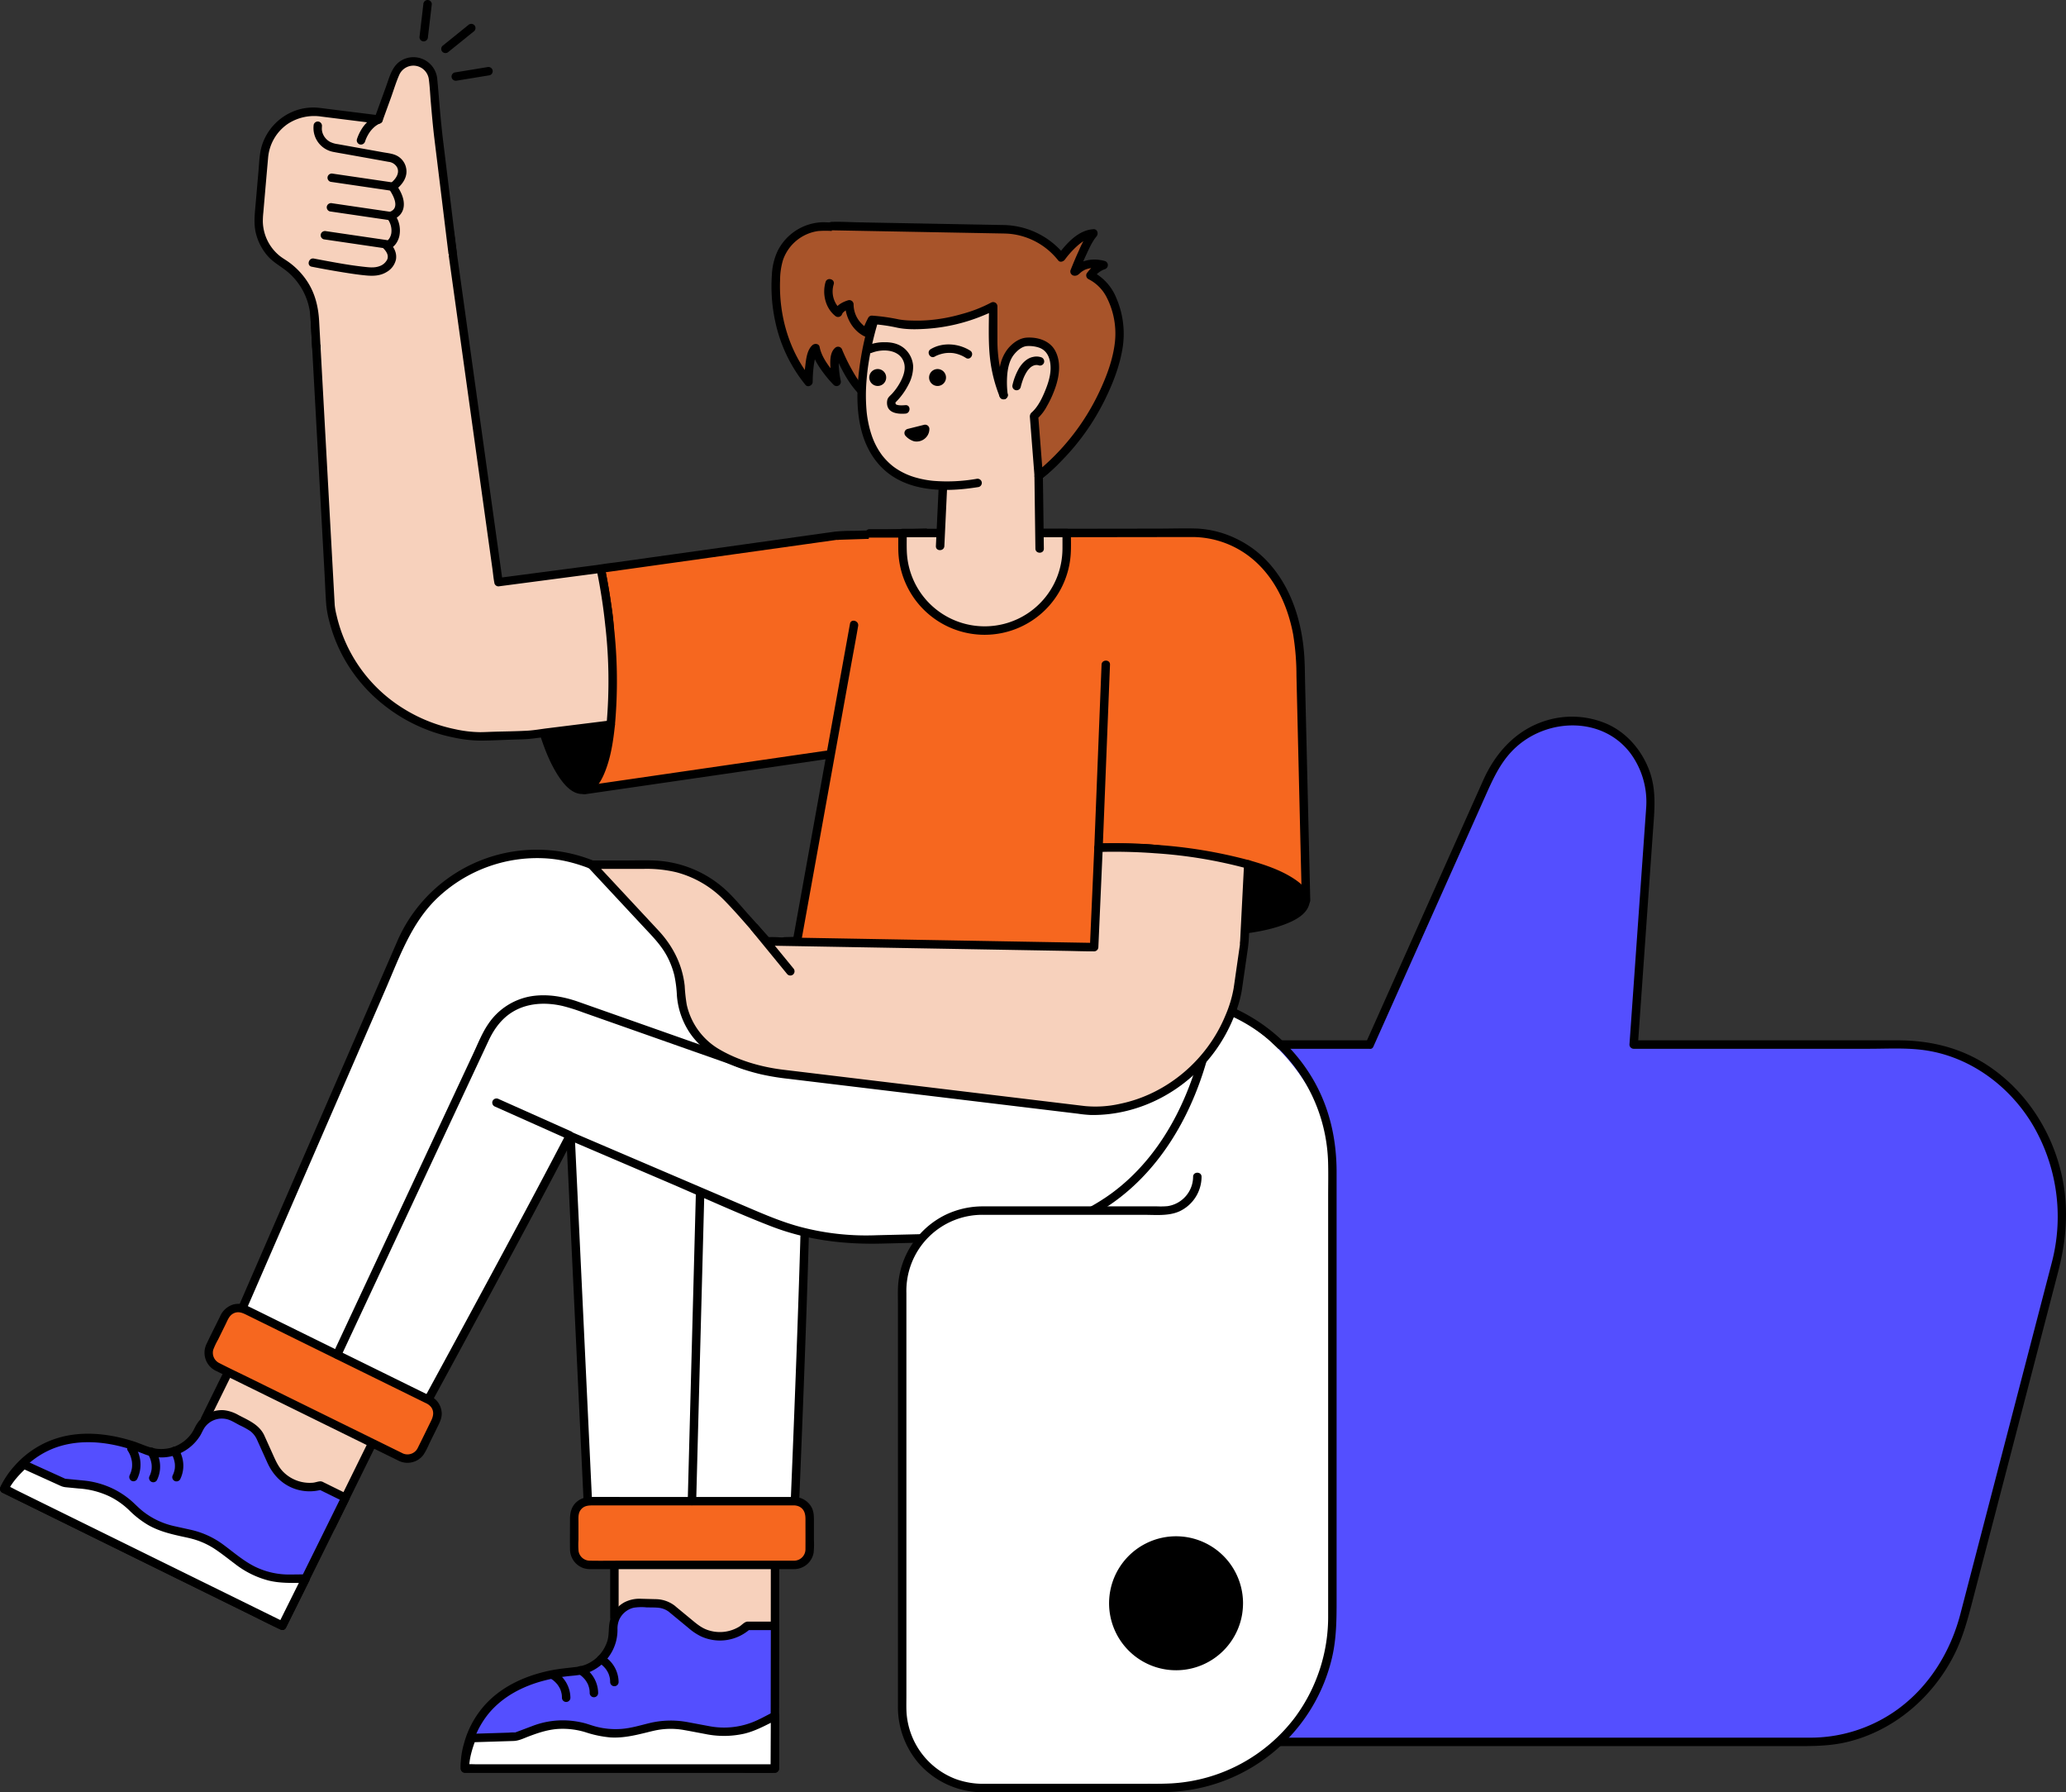 <svg xmlns="http://www.w3.org/2000/svg" viewBox="0 0 953.793 827.256">
  <rect x="0" y="0" width="953.793" height="827.256" fill="#333333" stroke="none"/>
  <g id="social_media___social_network_like_thumbs_up_approve_man_people_complete" data-name="social media _ social network, like, thumbs up, approve, man, people, complete" transform="translate(-23.045 -86.373)">
    <path id="Path_7494" data-name="Path 7494" d="M421.016,191.039H406.694l-1.832-.111a22.051,22.051,0,0,0-23.229,19.355c-1.445,11.933-.327,34.136,14.646,52.364,0,0,0-13.02,3.255-15.624,1.3,7.161,9.765,15.624,9.765,15.624s-2.6-11.718.651-14.322c1.3,3.255,7.812,18.227,14.973,21.482s18.879-46.22,18.879-46.22" fill="#a8542a"/>
    <path id="Path_7495" data-name="Path 7495" d="M421.016,189.086H407.709c-2.056,0-4.094-.248-6.152-.065A24.014,24.014,0,0,0,382.1,202.1a28.921,28.921,0,0,0-2.7,11.014,76.656,76.656,0,0,0,1.663,22.2A68.933,68.933,0,0,0,394.9,264.028c1.109,1.36,3.332.2,3.334-1.381a61.645,61.645,0,0,1,.363-6.439,31.188,31.188,0,0,1,.825-4.708,13.382,13.382,0,0,1,.646-1.912,2.413,2.413,0,0,1,.849-1.183l-3.264-.862c.788,4.037,3.12,7.728,5.568,10.964a53.464,53.464,0,0,0,4.7,5.522,1.969,1.969,0,0,0,3.264-1.9,39.451,39.451,0,0,1-.8-5.4,22.786,22.786,0,0,1-.018-4.515,8.487,8.487,0,0,1,.372-1.643,1.331,1.331,0,0,1,.216-.445c.3-.506-.087.16.07-.12a1.454,1.454,0,0,1,.313-.3l-3.264-.862c2.692,6.7,6.118,13.651,11.092,18.96,1.733,1.85,4.605,4.726,7.441,3.979,1.8-.475,3.092-2.11,4.1-3.573,3.113-4.537,4.953-10.088,6.733-15.246,2.092-6.064,3.9-12.229,5.575-18.419.94-3.466,1.852-6.943,2.681-10.438.579-2.444-3.186-3.487-3.766-1.038-1.978,8.344-4.276,16.638-6.9,24.8a99.014,99.014,0,0,1-6.1,15.668,26.6,26.6,0,0,1-1.555,2.644c-.131.192-.266.381-.4.569-.162.221.232-.246-.135.162-.255.284-.526.547-.789.822-.346.363.11-.05-.031.035a3.515,3.515,0,0,0-.383.236c-.322.263.322-.1.089-.033-.522.146,0,.034,0,.034-.379-.011-.03-.024.156.05-.172-.068-.59-.224.04.065a10.253,10.253,0,0,1-1.938-1.163c-3.391-2.595-5.776-6.575-7.828-10.242-1.016-1.815-1.957-3.672-2.837-5.557q-.506-1.085-.984-2.183l-.143-.333c-.226-.523.143.347-.056-.131q-.147-.353-.29-.707a1.986,1.986,0,0,0-3.264-.862c-2.462,2.115-2.334,6.32-2.137,9.25a47.2,47.2,0,0,0,.984,6.972l3.264-1.9a47.118,47.118,0,0,1-4.089-4.731c-2.262-2.973-4.448-6.31-5.174-10.03-.3-1.559-2.24-1.732-3.264-.862-2.586,2.2-2.993,6.645-3.373,9.77a60.563,60.563,0,0,0-.454,7.234l3.334-1.381c-10.358-12.7-15.094-29.294-14.494-45.552a32.759,32.759,0,0,1,1.34-9.3,20.133,20.133,0,0,1,16.044-13.369,41.523,41.523,0,0,1,6.582-.054c4.628.022,9.256,0,13.884,0,2.513,0,2.517-3.906,0-3.906Z"/>
    <path id="Path_7496" data-name="Path 7496" d="M655.389,568.5l55.065-123.214c8.979-20.092,29.793-30.393,49.582-24.54h0c15.712,4.648,26.176,20.81,24.928,38.5L777.257,568.5H902.128c48.326,0,83.249,50.359,70.065,101.032L929.753,832.654c-8.886,34.151-37.5,57.721-70.065,57.721H607.3V568.5Z" fill="#544fff"/>
    <path id="Path_7497" data-name="Path 7497" d="M657.075,569.49l21.459-48.017,30.339-67.886c3.73-8.345,7.36-16.414,14.425-22.663,15-13.269,39.739-13.62,52.41,3.069a37.783,37.783,0,0,1,7.3,25.354c-.137,2.142-.3,4.282-.453,6.423l-2.381,33.745L775.4,567.151l-.1,1.353a1.973,1.973,0,0,0,1.953,1.953H885.77c8.031,0,16.323-.477,24.317.463,21.307,2.5,39.918,15.874,50.985,33.97a83.53,83.53,0,0,1,9.237,64.132c-1.372,5.342-2.778,10.675-4.166,16.013l-9.8,37.679-12,46.109-10.6,40.738-5.648,21.708c-4.57,17.533-14.41,33.58-29.24,44.266a68.782,68.782,0,0,1-40.71,12.887H607.3l1.953,1.953V573.385a34.313,34.313,0,0,0,0-4.341,4.248,4.248,0,0,1,0-.539l-1.953,1.953h48.091c2.513,0,2.517-3.906,0-3.906H607.3a1.981,1.981,0,0,0-1.953,1.953V877.279c0,4.179-.126,8.379,0,12.556.005.179,0,.36,0,.539a1.981,1.981,0,0,0,1.953,1.953H852.988c7.649,0,15.165-.095,22.692-1.877,21.672-5.129,39.77-20.72,49.645-40.478,4.161-8.325,6.4-17.135,8.72-26.059l8.84-33.975,11.918-45.8L966.14,700.56l7.1-27.282c3.607-13.863,4.844-27.882,2.13-42.057-4.026-21.024-16.107-40.509-33.916-52.566-12.674-8.581-27.119-12.1-42.268-12.1H777.257l1.953,1.953,4.283-60.7,2.666-37.781c.667-9.456,1.737-18.716-1.65-27.9-3.418-9.263-10.208-17.364-19.282-21.492a40.682,40.682,0,0,0-28.4-1.671c-13.735,4.2-23.3,14.715-29.023,27.512L680.28,508.051l-26.125,58.458-.452,1.01C652.686,569.795,656.051,571.784,657.075,569.49Z"/>
    <rect id="Rectangle_192" data-name="Rectangle 192" width="170.997" height="365.106" rx="78.494" transform="translate(467.155 546.486)" fill="#fff"/>
    <path id="Path_7498" data-name="Path 7498" d="M545.649,913.545c6.693,0,13.464.28,20.143-.236a80.407,80.407,0,0,0,72.226-61.935c2.04-8.821,2.087-17.633,2.087-26.591V627.448c0-15.016-3.177-29.558-10.741-42.654a81.022,81.022,0,0,0-52.639-38.443c-8.8-1.888-17.622-1.817-26.558-1.817-9.612,0-19.015.7-28.261,3.562a80.44,80.44,0,0,0-56.7,76.627c-.006,1.365,0,2.731,0,4.1V832.795a80.425,80.425,0,0,0,80.447,80.75c2.513.008,2.517-3.9,0-3.906A76.525,76.525,0,0,1,469.108,832.4q0-9.872,0-19.744V640.061c0-5.023-.014-10.046,0-15.069a77.166,77.166,0,0,1,26.081-57.57,76.272,76.272,0,0,1,28.695-15.844c8.993-2.655,18.032-3.139,27.331-3.139,8.827,0,17.505,0,26.164,2.061a76.534,76.534,0,0,1,58.788,72.167c.153,5.269.034,10.555.034,15.825V831.965a78.043,78.043,0,0,1-15.22,46.968,76.9,76.9,0,0,1-56.964,30.587c-6.1.334-12.257.119-18.366.119C543.136,909.639,543.132,913.545,545.649,913.545Z"/>
    <path id="Path_7499" data-name="Path 7499" d="M437.941,429.949,292.873,451.042c1.3-12.753,13.35-58.815,11.577-75.865a261.525,261.525,0,0,0-4.057-26.308L409.3,333.6l41.012-1.3" fill="#f6671f"/>
    <path id="Path_7500" data-name="Path 7500" d="M437.422,428.066l-14.46,2.1-34.713,5.047L346.4,441.3l-36.175,5.26-11.96,1.739c-1.868.272-3.827.4-5.669.824-.079.018-.163.024-.244.035l2.472,1.883c.04-.383.086-.765.134-1.147.046-.366,0-.015-.007.05q.022-.162.045-.324c.041-.283.082-.566.125-.849.167-1.095.354-2.186.548-3.276.468-2.621.982-5.233,1.505-7.844,1.327-6.623,2.716-13.234,4.022-19.862,1.393-7.072,2.719-14.161,3.764-21.294a116.954,116.954,0,0,0,1.616-17.879,103.441,103.441,0,0,0-1.351-13.12q-1.187-8.622-2.952-17.149l-1.364,2.4,19.3-2.7,41.086-5.759,37.668-5.28,9.646-1.352.943-.132c.559-.08-.124.089-.222.031.223.13.99-.031,1.236-.039l2.855-.091,35.971-1.142.918-.029c2.507-.08,2.518-3.986,0-3.906l-33.1,1.052a82.719,82.719,0,0,0-8.672.354q-3.711.514-7.42,1.04l-35.482,4.974-42.033,5.892-15.665,2.2c-2.56.359-5.171.6-7.712,1.081-.117.022-.237.033-.355.05a1.983,1.983,0,0,0-1.364,2.4q1.555,7.474,2.652,15.032a122.869,122.869,0,0,1,1.48,12.85,94.531,94.531,0,0,1-1.231,16.7c-1.932,13.789-4.921,27.408-7.678,41.048-1.072,5.3-2.252,10.64-2.813,16.028-.146,1.4,1.358,2.045,2.472,1.883l14.46-2.1,34.713-5.047,41.848-6.085,36.175-5.26,11.96-1.739c1.876-.273,3.813-.434,5.669-.824.08-.017.163-.024.244-.035a1.966,1.966,0,0,0,1.364-2.4,2,2,0,0,0-2.4-1.364Z"/>
    <path id="Path_7501" data-name="Path 7501" d="M292.426,450.875c6.314-.656,10.776-12.368,12.579-30.04l-32.021.123C278.525,439.686,285.735,451.571,292.426,450.875Z"/>
    <path id="Path_7502" data-name="Path 7502" d="M292.426,452.828c4.985-.6,7.8-5.183,9.595-9.428,3-7.1,4.147-14.945,4.937-22.565a1.97,1.97,0,0,0-1.953-1.953l-28.047.108-3.975.015a1.972,1.972,0,0,0-1.883,2.472c2.361,7.935,5.171,16.117,9.735,23.093,2.5,3.819,6.456,8.712,11.591,8.258,2.484-.22,2.507-4.128,0-3.906a5.4,5.4,0,0,1-4-1.41,21.978,21.978,0,0,1-4.718-5.691c-4.079-6.557-6.655-14.021-8.846-21.383l-1.883,2.472,28.047-.108,3.975-.015-1.953-1.953c-.71,6.853-1.79,13.867-4.3,20.319a20.366,20.366,0,0,1-3.081,5.575,7.751,7.751,0,0,1-1.658,1.53c-.176.112-.358.213-.542.312-.417.226.087,0-.247.117-.231.081-1.165.279-.794.234a2.014,2.014,0,0,0-1.953,1.953,1.965,1.965,0,0,0,1.953,1.954Z"/>
    <path id="Path_7503" data-name="Path 7503" d="M304.451,375.177a261.525,261.525,0,0,0-4.057-26.308L263.649,353.7l-10.455,1.374-22.6-162.046-63.9,9.932,8.95,162.949c4.884,33.926,34.721,59.076,68.973,60.371l22.216-.7L305,420.835C306.306,408.083,306.223,392.227,304.451,375.177Z" fill="#f7d1bc"/>
    <path id="Path_7504" data-name="Path 7504" d="M306.4,375.177a269.854,269.854,0,0,0-4.127-26.827,1.952,1.952,0,0,0-1.883-1.434l-18.5,2.431-18.256,2.4-10.447,1.373,1.883,1.434-2.254-16.162-5.411-38.8-6.507-46.655-5.653-40.532-1.861-13.34c-.29-2.082-.463-4.225-.877-6.288-.018-.09-.026-.183-.038-.274-.157-1.125-1.477-1.508-2.4-1.364l-21.646,3.364-34.353,5.339-7.9,1.229a1.951,1.951,0,0,0-1.434,1.883l.642,11.681,1.61,29.315,2.1,38.235,2.126,38.714,1.685,30.682c.259,4.709.4,9.44.777,14.142a46.719,46.719,0,0,0,1.44,7.59,70.26,70.26,0,0,0,4.817,13.221,72.076,72.076,0,0,0,16.16,21.712,76.558,76.558,0,0,0,23.3,14.641,73.966,73.966,0,0,0,13.208,3.925,61.925,61.925,0,0,0,12.14,1.412c5.189-.025,10.391-.327,15.577-.49,2.849-.09,5.677-.1,8.5-.453l33.284-4.136,2.9-.36a2.032,2.032,0,0,0,1.953-1.953,225.677,225.677,0,0,0-.554-45.658,2.009,2.009,0,0,0-1.953-1.953,1.966,1.966,0,0,0-1.953,1.953,225.667,225.667,0,0,1,.554,45.658L305,418.882l-29.362,3.649c-3,.372-6.028.927-9.043,1.1-5.223.3-10.477.329-15.706.494-2.033.064-4.072.175-6.106.192a56.253,56.253,0,0,1-11.488-1.34,72.685,72.685,0,0,1-24.8-10.058,68.705,68.705,0,0,1-30.1-42.684,31,31,0,0,1-.83-4.7c-.026-.606-.066-1.211-.1-1.816l-.417-7.592-1.524-27.753-2.058-37.47-2.133-38.836-1.749-31.85-.907-16.514-.041-.754-1.434,1.883,21.646-3.364,34.353-5.339,7.9-1.229-2.4-1.364,2.254,16.162,5.411,38.8,6.507,46.655,5.653,40.532,1.861,13.34c.29,2.082.461,4.227.877,6.288.018.09.026.183.038.274a1.94,1.94,0,0,0,1.883,1.434l14.829-1.949,25.229-3.316,7.141-.939-1.883-1.434a259.374,259.374,0,0,1,3.987,25.789,2.009,2.009,0,0,0,1.953,1.953,1.966,1.966,0,0,0,1.953-1.954Z"/>
    <path id="Path_7505" data-name="Path 7505" d="M231.99,203.04,224.88,145l-1.9-21.963a9.1,9.1,0,0,0-14.624-6.414h0a9.1,9.1,0,0,0-2.99,4.1l-7.554,20.8-27.19-3.393A22.929,22.929,0,0,0,144.9,158.888l-2.378,27.282A22.929,22.929,0,0,0,153.363,207.7h0A31.49,31.49,0,0,1,168.33,232.81l.764,13.9" fill="#f7d1bc"/>
    <path id="Path_7506" data-name="Path 7506" d="M233.943,203.04l-2.433-19.859-3.852-31.444c-.693-5.656-1.22-11.294-1.712-16.973-.339-3.907-.624-7.822-1.016-11.724a11.048,11.048,0,0,0-16.228-8.964c-4.579,2.433-5.755,7.592-7.386,12.084l-5.052,13.914-.339.933,1.883-1.434-24.518-3.06c-1.066-.133-2.131-.283-3.2-.393a24.254,24.254,0,0,0-11.336,1.562,25.183,25.183,0,0,0-14.817,15.925c-1.144,3.734-1.217,7.831-1.555,11.7l-1.359,15.581c-.376,4.311-.884,8.5.076,12.8a25.028,25.028,0,0,0,5.532,10.847c2.71,3.131,6.343,4.866,9.429,7.524a29.84,29.84,0,0,1,10.315,20.753c.249,4.164.458,8.331.686,12.5l.077,1.4c.137,2.5,4.044,2.516,3.906,0l-.669-12.174c-.361-6.563-1.868-12.8-5.536-18.353a34.128,34.128,0,0,0-8.46-8.809c-1.535-1.115-3.207-2.013-4.648-3.258a21,21,0,0,1-7.341-15.326,38.086,38.086,0,0,1,.231-4.374c.736-8.439,1.453-16.88,2.207-25.317a21.1,21.1,0,0,1,9.076-15.545,22.174,22.174,0,0,1,15.612-3.356l25.572,3.191.717.09a1.973,1.973,0,0,0,1.883-1.434l3.82-10.52c1.268-3.492,2.339-7.15,3.841-10.552a7.141,7.141,0,0,1,7.939-4.165,7.235,7.235,0,0,1,5.726,6.109c.483,3.628.633,7.334.949,10.98.482,5.563.962,11.1,1.641,16.642l3.631,29.64c.918,7.5,1.821,14.993,2.755,22.487.016.124.03.249.046.373a2.015,2.015,0,0,0,1.953,1.953,1.965,1.965,0,0,0,1.953-1.953Z"/>
    <path id="Path_7507" data-name="Path 7507" d="M167.457,207.592s22.423,4.428,28.282,4.133,11.789-5.992,5.762-12.027c3.744-.814,6.383-7.755,1.881-13.632,5.027-1.583,5.689-6.624.945-13.428a11.1,11.1,0,0,0,4.168-5.42,6.309,6.309,0,0,0-5.077-7.946l-26.091-4.693a9.2,9.2,0,0,1-7.574-10.172h0" fill="#f7d1bc"/>
    <path id="Path_7508" data-name="Path 7508" d="M166.938,209.475q7.2,1.421,14.451,2.592c3.467.56,6.947,1.094,10.443,1.43,3.374.324,6.687.269,9.691-1.567a8.87,8.87,0,0,0,4.32-5.777c.522-3.032-.908-5.7-2.962-7.836l-.862,3.264c2.84-.714,4.709-3.4,5.361-6.129a12.617,12.617,0,0,0-2.312-10.372L203.9,187.95c2.934-.98,5.137-3.076,5.522-6.239.441-3.614-1.436-7.176-3.41-10.058l-.7,2.672c2.46-1.882,4.779-4.395,5.295-7.575a8.211,8.211,0,0,0-3.4-7.934c-2.1-1.522-4.867-1.713-7.35-2.16L178.968,152.9a11.064,11.064,0,0,1-3.618-1.075,7.461,7.461,0,0,1-3-3.137,6.994,6.994,0,0,1-.664-2.064,6.259,6.259,0,0,1-.063-.832c0-.131.079-1.32.014-.863a2.019,2.019,0,0,0-1.364-2.4,1.967,1.967,0,0,0-2.4,1.364,11.239,11.239,0,0,0,8.941,12.575c2.009.4,4.033.725,6.048,1.088,6.517,1.172,13.038,2.325,19.551,3.516a5.107,5.107,0,0,1,3.864,2.384c1.58,2.824-.73,5.814-2.934,7.5a1.989,1.989,0,0,0-.7,2.672c2.01,2.933,5.289,8.867.222,10.559-1.077.36-1.963,1.793-1.167,2.869a9.082,9.082,0,0,1,1.986,7.054c-.3,1.57-1.169,3.324-2.7,3.709a1.972,1.972,0,0,0-.862,3.264c1.273,1.323,2.467,3.112,1.715,5.005a6.2,6.2,0,0,1-3.629,3.146c-2.4.9-5.036.516-7.516.242-6.039-.668-12.04-1.765-18.011-2.87-1.569-.29-3.137-.584-4.7-.893-2.455-.484-3.506,3.279-1.038,3.766Z"/>
    <path id="Path_7509" data-name="Path 7509" d="M197.289,139.643a10.047,10.047,0,0,0-2.5,1.278,17.088,17.088,0,0,0-4.708,4.9,21.791,21.791,0,0,0-2.261,4.82,1.967,1.967,0,0,0,1.364,2.4,2,2,0,0,0,2.4-1.364c.121-.357.249-.712.387-1.062.029-.073.059-.145.087-.217.1-.268-.135.3-.018.042.072-.159.141-.32.215-.478a18.387,18.387,0,0,1,.954-1.785q.234-.384.487-.755.1-.153.212-.3c.044-.061.374-.482.169-.234s.087-.107.135-.166q.124-.152.252-.3.262-.3.539-.594.47-.49.984-.935c.154-.132.32-.253.471-.388-.142.127-.381.288-.1.083q.109-.081.22-.16a11.056,11.056,0,0,1,1.489-.9c.1-.048.195-.092.292-.138.358-.168-.533.2-.221.093.063-.022.124-.049.187-.07a1.953,1.953,0,0,0-1.038-3.766Z"/>
    <line id="Line_243" data-name="Line 243" x1="28.133" y1="4.129" transform="translate(176.19 168.413)" fill="#fc7272"/>
    <path id="Path_7510" data-name="Path 7510" d="M204.842,170.658l-24.582-3.608-3.55-.521a2.018,2.018,0,0,0-2.4,1.364,1.967,1.967,0,0,0,1.364,2.4l24.582,3.608,3.55.521a2.017,2.017,0,0,0,2.4-1.364,1.967,1.967,0,0,0-1.364-2.4Z"/>
    <line id="Line_244" data-name="Line 244" x1="28.133" y1="4.129" transform="translate(175.837 182.07)" fill="#fc7272"/>
    <path id="Path_7511" data-name="Path 7511" d="M204.489,184.315l-24.582-3.608-3.55-.521a2.017,2.017,0,0,0-2.4,1.364,1.967,1.967,0,0,0,1.364,2.4l24.582,3.608,3.55.521a2.018,2.018,0,0,0,2.4-1.364,1.967,1.967,0,0,0-1.364-2.4Z"/>
    <line id="Line_245" data-name="Line 245" x1="28.133" y1="4.129" transform="translate(173.038 194.955)" fill="#fc7272"/>
    <path id="Path_7512" data-name="Path 7512" d="M201.689,197.2l-24.582-3.608-3.55-.521a2.018,2.018,0,0,0-2.4,1.364,1.967,1.967,0,0,0,1.364,2.4l24.582,3.608,3.55.521a2.018,2.018,0,0,0,2.4-1.364A1.967,1.967,0,0,0,201.689,197.2Z"/>
    <path id="Path_7513" data-name="Path 7513" d="M239.229,97.942l-10.43,8.421-1.479,1.193a1.958,1.958,0,0,0,0,2.762,2.01,2.01,0,0,0,2.762,0l10.43-8.421,1.478-1.193a1.958,1.958,0,0,0,0-2.762,2.009,2.009,0,0,0-2.762,0Z"/>
    <path id="Path_7514" data-name="Path 7514" d="M248.044,117.353l-13.227,2.165-1.878.307a1.968,1.968,0,0,0-1.364,2.4,2,2,0,0,0,2.4,1.364l13.227-2.165,1.878-.307a1.968,1.968,0,0,0,1.364-2.4A2,2,0,0,0,248.044,117.353Z"/>
    <path id="Path_7515" data-name="Path 7515" d="M218.484,88.326l-1.56,13.312-.221,1.89a1.964,1.964,0,0,0,1.953,1.953,2,2,0,0,0,1.953-1.953l1.56-13.312.221-1.89a1.964,1.964,0,0,0-1.953-1.953,2,2,0,0,0-1.953,1.953Z"/>
    <line id="Line_246" data-name="Line 246" x2="37.218" transform="translate(167.01 690.167)" fill="#fff"/>
    <path id="Path_7516" data-name="Path 7516" d="M167.01,692.12h37.218c2.513,0,2.517-3.906,0-3.906H167.01C164.5,688.215,164.493,692.12,167.01,692.12Z"/>
    <path id="Path_7517" data-name="Path 7517" d="M380.86,790.139l-.035,61.427-74.133-18.589V765.2" fill="#f7d1bc"/>
    <path id="Path_7518" data-name="Path 7518" d="M378.907,790.139,378.9,810.9l-.019,33.084,0,7.58,2.472-1.883-25.03-6.276L316.4,833.4l-9.189-2.3,1.434,1.883V765.2c0-2.513-3.906-2.517-3.906,0v67.774a1.986,1.986,0,0,0,1.434,1.883l25.03,6.276,39.915,10.008,9.189,2.3a1.975,1.975,0,0,0,2.472-1.883l.012-20.763.019-33.084,0-7.58c0-2.513-3.9-2.517-3.906,0Z"/>
    <path id="Path_7519" data-name="Path 7519" d="M402.2,520.452l-16.891.417s-5.856,18.683,10.039,26.77C410.792,555.494,402.2,520.452,402.2,520.452Z"/>
    <path id="Path_7520" data-name="Path 7520" d="M402.2,518.5l-16.891.417a2.009,2.009,0,0,0-1.883,1.434,28.576,28.576,0,0,0-.964,11.334,21.943,21.943,0,0,0,11.9,17.641c2.113,1.068,4.656,1.912,7,1.078a7.239,7.239,0,0,0,4.184-4.724c1.64-4.591,1.067-10.069.48-14.8a95.722,95.722,0,0,0-1.943-10.943c-.6-2.44-4.364-1.407-3.766,1.038.623,2.546,1.1,5.136,1.5,7.725.328,2.121.593,4.328.733,6.763.069,1.209.1,2.42.074,3.63-.012.545-.036,1.089-.077,1.633q-.028.371-.065.74c-.012.121-.026.242-.04.362-.055.481.042-.242-.026.188a15.68,15.68,0,0,1-.71,2.839c-.1.273.134-.218-.09.2-.1.184-.187.37-.3.549-.092.153-.19.3-.292.444-.161.229.318-.354.026-.042-.072.076-.14.156-.215.23-.12.119-.577.435-.119.134-.135.089-.282.166-.413.259-.405.288.233-.021-.156.07-.187.044-.37.1-.558.139.567-.122-.07,0-.226,0-.222-.006-.441-.012-.662-.034.446.046-.109-.027-.274-.068-.289-.071-.574-.15-.856-.245a17.894,17.894,0,0,1-4.17-2.308,16.98,16.98,0,0,1-3.5-3.391,18.65,18.65,0,0,1-3.409-8.21,24.2,24.2,0,0,1-.284-4.235q.013-1.008.095-2.014.037-.462.088-.922c.013-.117.027-.234.041-.351.051-.435-.048.308.019-.149a23.341,23.341,0,0,1,.738-3.516l-1.883,1.434L402.2,522.4C404.712,522.343,404.721,518.437,402.2,518.5Z"/>
    <path id="Path_7521" data-name="Path 7521" d="M525.294,500.233s29,5.577,32.346,22.308S518.6,543.176,518.6,543.176"/>
    <path id="Path_7522" data-name="Path 7522" d="M524.775,502.117a67.27,67.27,0,0,1,12.761,3.947c6.544,2.7,13.791,6.8,17.052,13.454a13.692,13.692,0,0,1,.873,2.315c.132.465.239.936.331,1.411.013.069.062.386.013.023.031.235.05.472.061.708.013.287.013.576,0,.863-.009.169-.023.338-.041.506.052-.477-.013.068-.03.141-.062.27-.117.538-.2.8-.047.159-.1.313-.154.471q-.056.156-.117.309.121-.279.034-.086a12.928,12.928,0,0,1-5.278,5.469c-5.591,3.529-12.206,5.305-18.714,6.712q-4.621,1-9.31,1.646l-.415.057c-.4.056.417-.054,0,0l-.773.1q-.6.075-1.2.143c-.356.04-.713.08-1.07.113a2.006,2.006,0,0,0-1.953,1.953,1.967,1.967,0,0,0,1.953,1.953,115.887,115.887,0,0,0,11.927-1.808c7-1.4,14.222-3.279,20.458-6.854a19.914,19.914,0,0,0,7.066-6.261,11.3,11.3,0,0,0,1.242-9.169c-2.166-8.119-9.638-13.542-16.834-17.018a68.753,68.753,0,0,0-16.646-5.668c-2.456-.475-3.508,3.289-1.038,3.766Z"/>
    <path id="Path_7523" data-name="Path 7523" d="M424.534,332.568h77.719c11.105,0,33.371,5.74,38.137,22.038,0,0,5.4,94.846,17.251,166.5-74.278,18.991-169.174,13.653-169.174,13.653L417.331,374.8" fill="#f6671f"/>
    <path id="Path_7524" data-name="Path 7524" d="M424.534,334.521h65.9c4.108,0,8.22-.058,12.327,0a50.337,50.337,0,0,1,14.592,2.579,39.247,39.247,0,0,1,14.926,8.259,23.322,23.322,0,0,1,5,6.591,17.285,17.285,0,0,1,.754,1.726c.122.33.209.681.344,1.005.161.387.05-.132.065-.066a2.713,2.713,0,0,1,.016.278c.17,1.5.182,3.037.277,4.544q.732,11.626,1.607,23.243,1.374,18.439,3.038,36.854,2.026,22.388,4.549,44.728c1.774,15.542,3.761,31.062,6.114,46.527q.825,5.42,1.717,10.83l1.364-2.4a401.147,401.147,0,0,1-44.83,8.538c-14.752,2.016-29.6,3.374-44.454,4.291q-19.369,1.2-38.784,1.394-14.1.159-28.191-.185-4.206-.107-8.411-.273a38.086,38.086,0,0,0-3.822-.174,1.424,1.424,0,0,1-.164-.009l1.883,2.472,2.884-15.981,6.878-38.116,8.36-46.33,7.188-39.835c1.169-6.477,2.409-12.946,3.507-19.436.015-.088.031-.175.047-.262.444-2.458-3.32-3.512-3.766-1.038l-2.884,15.98-6.878,38.116-8.36,46.33-7.188,39.835c-1.169,6.477-2.409,12.946-3.507,19.436-.015.088-.032.175-.047.262a1.988,1.988,0,0,0,1.883,2.472c3.331.187,6.669.293,10,.39q13.278.388,26.565.285,19.082-.121,38.145-1.157c14.772-.816,29.524-2.07,44.2-3.92a428.8,428.8,0,0,0,45.373-7.99q2.707-.642,5.4-1.331a2,2,0,0,0,1.364-2.4c-2.533-15.34-4.636-30.749-6.5-46.183q-2.763-22.86-4.9-45.79-1.867-19.7-3.385-39.431-1.03-13.315-1.9-26.64-.213-3.28-.411-6.56a15.99,15.99,0,0,0-2.26-6.912c-5.791-10.354-18.231-15.648-29.41-17.62a85.131,85.131,0,0,0-14.993-.833H424.534c-2.513,0-2.517,3.906,0,3.906Z"/>
    <path id="Path_7525" data-name="Path 7525" d="M333.443,829.136l9.907,8.174a18.971,18.971,0,0,0,24.723-.5H380.86l-.113,65.856H237.7s-2.439-40.614,50.965-44.9a19.085,19.085,0,0,0,17.488-19.244l-.005-.51a11.635,11.635,0,0,1,11.943-11.75l8.246.215A11.639,11.639,0,0,1,333.443,829.136Z" fill="#544fff"/>
    <path id="Path_7526" data-name="Path 7526" d="M332.062,830.517l8.828,7.283a26.014,26.014,0,0,0,5.885,3.92,20.967,20.967,0,0,0,22.679-3.525l-1.381.572H380.86l-1.953-1.953-.039,22.37-.061,35.347-.014,8.139,1.953-1.953H243.485c-1.82,0-3.715-.153-5.53,0-.083.007-.169,0-.252,0l1.953,1.953a21.446,21.446,0,0,1,.026-2.37c.048-.918.139-1.831.245-2.744a1.845,1.845,0,0,1,.048-.353c.044-.289.087-.577.135-.865q.156-.932.352-1.856.436-2.054,1.069-4.06.343-1.085.742-2.15c.144-.383.3-.763.447-1.142.031-.077.063-.154.1-.231.114-.275-.12.279,0,0q.134-.311.273-.621a40.671,40.671,0,0,1,5.645-9.115c6.462-7.709,15.522-12.434,25.2-15a79,79,0,0,1,9.929-1.948c3.589-.472,7.256-.465,10.672-1.8a21.287,21.287,0,0,0,12.954-14.6,22.007,22.007,0,0,0,.625-5.306,10.869,10.869,0,0,1,.741-4.4,9.82,9.82,0,0,1,6.693-5.654,22.918,22.918,0,0,1,5.935-.168c1.816.047,3.664,0,5.474.161a9.711,9.711,0,0,1,5.11,2.051,2.017,2.017,0,0,0,2.762,0,1.965,1.965,0,0,0,0-2.762,14.731,14.731,0,0,0-9.12-3.246l-6.589-.172A15.3,15.3,0,0,0,311.4,825.9a13.7,13.7,0,0,0-6.574,7.888c-1.047,3.248-.384,6.7-1.381,9.982a17.416,17.416,0,0,1-5.419,8.167,16.872,16.872,0,0,1-8.663,3.811c-3.808.492-7.609.77-11.39,1.5-10.97,2.117-21.79,6.627-29.745,14.675a43.544,43.544,0,0,0-11.007,19.31,36.552,36.552,0,0,0-1.484,11.273c0,.055,0,.11.007.165a1.991,1.991,0,0,0,1.953,1.953H363.191c5.757,0,11.548.183,17.3,0,.084,0,.168,0,.252,0a1.982,1.982,0,0,0,1.953-1.953l.039-22.37.061-35.347.014-8.139a1.981,1.981,0,0,0-1.953-1.953h-12.2c-.2,0-.4-.013-.591,0-1.326.089-2.576,1.6-3.679,2.279a17.228,17.228,0,0,1-14.764,1.545c-3.042-1.073-5.375-3.15-7.812-5.16l-6.994-5.77a2.012,2.012,0,0,0-2.762,0,1.966,1.966,0,0,0,0,2.762Z"/>
    <path id="Path_7527" data-name="Path 7527" d="M394.927,641.163c-1.279,56.266-5.98,164.248-5.98,164.248L295.686,806,285.7,594.955a68.233,68.233,0,0,1,68.185-70.8H568.839l5.884,30.8a71.063,71.063,0,0,1-68.64,84.386Z" fill="#fff"/>
    <path id="Path_7528" data-name="Path 7528" d="M392.974,641.163c-.286,12.559-.668,25.115-1.08,37.67q-.694,21.185-1.5,42.367-.749,19.97-1.557,39.938-.612,15.193-1.252,30.384-.2,4.675-.4,9.35a34.711,34.711,0,0,0-.187,4.354,1.473,1.473,0,0,1-.008.186l1.953-1.953-31.724.2-50.12.319-11.417.073L297.638,806l-.343-7.25-.915-19.329-1.323-27.966L293.487,718.3l-1.652-34.919-1.579-33.363-1.329-28.08-.923-19.5c-.118-2.492-.253-4.984-.354-7.477a66.265,66.265,0,0,1,51.7-67.255,81.51,81.51,0,0,1,18.047-1.595H568.839l-1.883-1.434,4.079,21.356,1.758,9.206a70.543,70.543,0,0,1,1.142,17.281,69.329,69.329,0,0,1-42.675,59.723,72.693,72.693,0,0,1-26.525,5.174l-15.215.249-25.976.424-29.435.481-25.2.412-13.376.219-.608.01c-2.511.041-2.518,3.947,0,3.906l9.617-.157,23.436-.383,29.587-.484,27.614-.451,17.963-.294a83.947,83.947,0,0,0,22.2-2.921,72.9,72.9,0,0,0,52.34-76.21,110.351,110.351,0,0,0-1.706-11.051l-4.871-25.5-.387-2.026a1.968,1.968,0,0,0-1.883-1.434H362.995c-2.993,0-5.986-.005-8.979,0a70.214,70.214,0,0,0-66.9,48.477,72.814,72.814,0,0,0-3.285,26.13l.65,13.725,1.149,24.291,1.475,31.164,1.639,34.633,1.638,34.619,1.478,31.237,1.141,24.1.646,13.654.084,1.766a1.987,1.987,0,0,0,1.953,1.953l31.724-.2,50.119-.319,11.417-.073a1.991,1.991,0,0,0,1.953-1.953q.243-5.577.477-11.154.607-14.356,1.189-28.712.794-19.572,1.539-39.145.805-21.225,1.526-42.453.647-19.315,1.151-38.634.051-2.075.1-4.15C396.937,638.648,393.031,638.649,392.974,641.163Z"/>
    <path id="Path_7529" data-name="Path 7529" d="M380.747,902.67H237.7s-.094-5.682,3.133-14.066l20.46-.639,9.71-3.663a37.5,37.5,0,0,1,24.023.1h0a37.5,37.5,0,0,0,21.05.959l7.712-1.881a37.505,37.505,0,0,1,15.767-.431l10.931,2.04a37.5,37.5,0,0,0,23.794-3.394l6.577-3.323Z" fill="#fff"/>
    <path id="Path_7530" data-name="Path 7530" d="M380.747,900.717H243.485c-1.82,0-3.715-.153-5.53,0-.083.007-.169,0-.252,0l1.953,1.953c-.058-4.552,1.45-9.3,3.063-13.547l-1.883,1.434,19.274-.6c2.488-.078,4.708-1.24,7.022-2.112,4.755-1.794,9.378-3.329,14.542-3.493a35.818,35.818,0,0,1,11.534,1.518,50.8,50.8,0,0,0,11.585,2.44c5.638.362,10.965-.855,16.381-2.176,1.8-.44,3.6-.922,5.428-1.249a34.942,34.942,0,0,1,12.207.011c3.259.582,6.509,1.213,9.763,1.821a42.772,42.772,0,0,0,18.093-.144c4.94-1.189,9.357-3.565,13.852-5.837l1.33-.672-2.939-1.686-.1,21.22-.014,3.076c-.012,2.514,3.894,2.517,3.906,0l.1-21.22.014-3.076a1.975,1.975,0,0,0-2.939-1.686c-3.086,1.559-6.152,3.325-9.376,4.586a36.219,36.219,0,0,1-19.823,1.873c-3.406-.632-6.81-1.275-10.216-1.907a42,42,0,0,0-17.829.517c-4.191,1.022-8.432,2.315-12.749,2.626A35.877,35.877,0,0,1,298,883.269c-1.78-.477-3.5-1.137-5.289-1.6a41.118,41.118,0,0,0-5.859-1.036,38.968,38.968,0,0,0-17.841,2.338l-5.718,2.157c-.694.262-1.4.5-2.087.787a2.3,2.3,0,0,0-.4.151c0-.07.74-.017.349-.055a27.014,27.014,0,0,0-3.293.1l-5.924.185-10.465.327-.637.02a2.033,2.033,0,0,0-1.883,1.434c-1.723,4.536-3.266,9.668-3.2,14.586a1.983,1.983,0,0,0,1.953,1.953H363.191c5.757,0,11.548.183,17.3,0,.084,0,.168,0,.252,0C383.26,904.623,383.264,900.717,380.747,900.717Z"/>
    <path id="Path_7531" data-name="Path 7531" d="M299.551,853.923c.2.106.392.229.58.354.215.143.415.308.63.449-.093-.061-.414-.329-.17-.13l.177.143q.221.182.434.374.429.385.823.806.224.239.437.49c.068.08.133.162.2.243.2.235-.258-.354-.008-.011a13.193,13.193,0,0,1,.815,1.244q.2.343.368.7c.054.112.105.226.158.34.136.294-.133-.357.023.064a12.463,12.463,0,0,1,.546,1.878c.033.164.056.329.087.493.042.221-.024-.147-.019-.158-.026.049.027.237.033.295.041.409.058.82.06,1.231a1.953,1.953,0,1,0,3.906,0,14.33,14.33,0,0,0-6.31-11.67,7.715,7.715,0,0,0-.8-.5,1.953,1.953,0,0,0-1.971,3.373Z"/>
    <path id="Path_7532" data-name="Path 7532" d="M290.11,859.007c.2.106.392.229.58.354.215.143.415.307.63.449-.093-.061-.414-.329-.17-.13l.177.143q.221.182.434.374.429.385.823.806.224.239.437.49c.068.08.133.162.2.243.2.235-.258-.354-.008-.011a13.181,13.181,0,0,1,.815,1.244q.2.343.368.7c.055.112.105.226.158.34.136.294-.133-.357.023.064a12.47,12.47,0,0,1,.546,1.878c.033.164.056.329.088.493.042.221-.025-.147-.019-.158-.026.049.027.237.033.295.041.409.058.82.06,1.231a1.953,1.953,0,1,0,3.906,0,14.33,14.33,0,0,0-6.31-11.67,7.715,7.715,0,0,0-.8-.5,1.953,1.953,0,1,0-1.971,3.373Z"/>
    <path id="Path_7533" data-name="Path 7533" d="M277.3,861.186c.2.106.392.229.58.354.215.143.415.307.63.449-.093-.061-.414-.329-.17-.13l.177.143q.221.182.434.374.429.385.823.806.224.239.437.49c.068.08.133.162.2.243.2.235-.258-.354-.008-.011a13.206,13.206,0,0,1,.815,1.244q.2.343.368.7c.054.112.105.226.158.34.136.294-.132-.357.023.064a12.5,12.5,0,0,1,.546,1.878c.033.164.056.329.088.493.042.221-.024-.147-.019-.158-.026.049.027.237.033.295.041.409.058.82.06,1.231a1.953,1.953,0,1,0,3.906,0,14.33,14.33,0,0,0-6.31-11.67,7.705,7.705,0,0,0-.8-.5,1.953,1.953,0,1,0-1.971,3.373Z"/>
    <rect id="Rectangle_193" data-name="Rectangle 193" width="108.695" height="29.412" rx="7.127" transform="translate(288.15 779.269)" fill="#f6671f"/>
    <path id="Path_7534" data-name="Path 7534" d="M389.718,806.728h-78.4c-5.321,0-10.651.092-15.971,0a5.254,5.254,0,0,1-5.2-4.413,35.051,35.051,0,0,1-.046-5.181V789c0-1.954-.233-4,1-5.672,1.647-2.248,4.078-2.108,6.5-2.108h91.543a6.1,6.1,0,0,1,2.952.576c2.3,1.213,2.8,3.4,2.8,5.768,0,4.6.035,9.2,0,13.8a5.254,5.254,0,0,1-5.174,5.363c-2.509.06-2.519,3.966,0,3.906a9.175,9.175,0,0,0,8.937-7.538,37.565,37.565,0,0,0,.143-5.847v-8.438c0-2.4.051-4.718-1.186-6.9a9.244,9.244,0,0,0-7.964-4.59c-.539-.009-1.08,0-1.62,0H313.9c-6.119,0-12.238-.035-18.357,0a9.461,9.461,0,0,0-6.331,2.331c-2.3,2.031-3.013,4.837-3.013,7.781,0,4.678-.074,9.363,0,14.04a9.242,9.242,0,0,0,6.245,8.711,10.776,10.776,0,0,0,3.5.454h93.774C392.232,810.634,392.236,806.728,389.718,806.728Z"/>
    <line id="Line_247" data-name="Line 247" x1="25.212" transform="translate(375.311 631.241)" fill="#458dc9"/>
    <path id="Path_7535" data-name="Path 7535" d="M400.523,629.288H375.311c-2.513,0-2.517,3.906,0,3.906h25.212C403.036,633.194,403.04,629.288,400.523,629.288Z"/>
    <path id="Path_7536" data-name="Path 7536" d="M427.618,583.945H404.952c-7.619,0-15.252-.142-22.87.007a38.459,38.459,0,0,0-35.141,25.227c-1.993,5.5-2.192,11.121-2.344,16.862l-.52,19.643-.777,29.39-.888,33.568-.851,32.175-.667,25.213-.335,12.68-.015.559c-.066,2.514,3.839,2.513,3.906,0l.23-8.677.592-22.4.808-30.549.886-33.5.814-30.79.605-22.882c.083-3.134.153-6.269.249-9.4a34.465,34.465,0,0,1,23.415-31.5,40.411,40.411,0,0,1,12.8-1.719h42.77c2.513,0,2.517-3.906,0-3.906Z"/>
    <path id="Path_7537" data-name="Path 7537" d="M203.132,735.827l-27.151,55.1-58.31-49.409,29.922-60.811" fill="#f7d1bc"/>
    <path id="Path_7538" data-name="Path 7538" d="M201.446,734.841l-9.177,18.625-14.623,29.677-3.35,6.8,3.067-.4-19.687-16.682-31.4-26.6-7.228-6.124.305,2.367,10.132-20.591,16.124-32.768,3.667-7.452c1.106-2.247-2.262-4.229-3.373-1.971l-10.132,20.591-16.124,32.768-3.667,7.452a2,2,0,0,0,.306,2.366l19.687,16.682,31.4,26.6,7.227,6.124a1.978,1.978,0,0,0,3.067-.4l9.177-18.625,14.623-29.677,3.35-6.8c1.107-2.247-2.26-4.229-3.373-1.971Z"/>
    <path id="Path_7539" data-name="Path 7539" d="M286.115,610.624c-25.988,49.921-77.88,144.734-77.88,144.734l-83.942-40.641,84.216-193.776a68.234,68.234,0,0,1,92.438-33.422l192.871,94.9L582.411,556.9h0c-9.445,55.97-42.932,97.988-99.648,100.248l-55.18,1.323a119.987,119.987,0,0,1-51.959-9.57Z" fill="#fff"/>
    <path id="Path_7540" data-name="Path 7540" d="M284.428,609.638c-12.31,23.64-24.939,47.115-37.594,70.572q-16.706,30.964-33.561,61.847-3.36,6.159-6.726,12.315l2.672-.7-28.407-13.753L135.73,718.091l-10.452-5.06.7,2.672,14.554-33.487,31.2-71.792,29.218-67.23c6.421-14.774,11.8-30.444,23.609-41.947a66.914,66.914,0,0,1,50.117-18.7c9.935.558,19.16,3.643,28.009,8l46.488,22.874,73.033,35.936L481.24,578.4c3.76,1.85,7.492,3.989,11.366,5.592,1.456.6,2.58.063,4.025-.353l11.384-3.279,69.821-20.109,5.094-1.467-2.4-2.4c-5.179,30.69-18.576,61.824-44.282,80.757a93.746,93.746,0,0,1-42.6,17.1c-8.621,1.217-17.392,1.113-26.078,1.321l-33.4.8c-2.477.059-4.954.11-7.43.188a118.744,118.744,0,0,1-33.793-3.776c-8.547-2.234-16.557-5.655-24.64-9.111L340.021,631.57l-51.909-22.2-1.011-.432c-2.286-.978-4.278,2.386-1.971,3.373l46.227,19.77c15.856,6.781,31.587,14.087,47.676,20.305,16.36,6.323,33.362,8.406,50.8,7.988l31.022-.744c8.049-.193,16.139-.162,24.179-.638,16.058-.951,31.887-5.283,45.752-13.542,27.451-16.353,43.76-45.663,51.066-76.035q1.431-5.951,2.445-11.992a1.978,1.978,0,0,0-2.4-2.4l-30.007,8.642-47.591,13.707-11,3.167,1.5.2-23.931-11.775-54.921-27.024L354.08,511.491l-44.216-21.756c-2.612-1.285-5.221-2.58-7.838-3.856a70.183,70.183,0,0,0-95.9,35.68l-15.009,34.535-26.311,60.54-26.348,60.624-15.137,34.828-.715,1.646a1.99,1.99,0,0,0,.7,2.672l28.407,13.753L196.8,751.984l10.452,5.06a1.991,1.991,0,0,0,2.672-.7q9.555-17.458,19.049-34.949,19.463-35.813,38.712-71.742,10.142-18.977,20.119-38.042C288.961,609.383,285.591,607.406,284.428,609.638Z"/>
    <rect id="Rectangle_194" data-name="Rectangle 194" width="29.412" height="108.695" rx="7.127" transform="translate(116.92 714.072) rotate(-63.801)" fill="#f6671f"/>
    <path id="Path_7541" data-name="Path 7541" d="M209.043,757.229l-12.864-6.33-28.5-14.022L138.7,722.615c-4.774-2.349-9.6-4.619-14.33-7.051a5.269,5.269,0,0,1-2.848-6.255,31.479,31.479,0,0,1,2.189-4.61l3.59-7.3c.86-1.747,1.564-3.732,3.372-4.716,2.469-1.345,4.551-.218,6.731.854l8.074,3.973L172.876,711l29.644,14.586,17.019,8.374a6.5,6.5,0,0,1,2.513,1.864c1.508,2.031,1.056,4.239.036,6.31-2.03,4.127-4.03,8.27-6.092,12.382a5.281,5.281,0,0,1-6.952,2.717,2.012,2.012,0,0,0-2.672.7,1.967,1.967,0,0,0,.7,2.672,9.216,9.216,0,0,0,11.5-2.79,33.744,33.744,0,0,0,2.614-5.021l3.725-7.571c1.051-2.137,2.2-4.222,2.055-6.7a9.223,9.223,0,0,0-5-7.709c-.48-.246-.969-.477-1.453-.715l-7.893-3.883-28.04-13.8L154,697.365c-5.49-2.7-10.965-5.435-16.471-8.1a9.538,9.538,0,0,0-6.723-.8,9.734,9.734,0,0,0-6.183,5.563c-2.066,4.2-4.194,8.37-6.2,12.6a9.283,9.283,0,0,0,4.511,12.584l6.378,3.138L155.9,735.425l31.163,15.334,19.075,9.386.929.457C209.319,761.707,211.3,758.34,209.043,757.229Z"/>
    <path id="Path_7542" data-name="Path 7542" d="M367.426,576.03,348.6,569.4,312.572,556.7,290,548.751c-6.861-2.411-14.154-3.677-21.4-2.6a29.82,29.82,0,0,0-20.171,12.9c-2.833,4.124-4.747,9.025-6.86,13.544l-11.614,24.835-15.768,33.717-16.4,35.063-13.475,28.815-7.01,14.991-.315.674c-1.058,2.263,2.307,4.249,3.373,1.971l4.829-10.327,12.143-25.967L213.219,642.4l16.176-34.59,13.012-27.825,6.279-13.428c2.347-5.01,5.628-9.6,10.308-12.675,7.1-4.661,15.846-5.038,23.93-3.149a88.475,88.475,0,0,1,9.23,2.915l11.968,4.217,35.444,12.487,25.515,8.989,1.3.46c2.375.837,3.4-2.935,1.038-3.766Z"/>
    <path id="Path_7543" data-name="Path 7543" d="M143.369,749.883l5.281,11.708a18.971,18.971,0,0,0,22.4,10.47h0l11.474,5.646-29.177,59.04L25,773.594s15.744-37.521,65.559-17.785a19.082,19.082,0,0,0,24.182-9.548l.22-.459a11.636,11.636,0,0,1,15.9-5.273l7.3,3.833a11.639,11.639,0,0,1,5.2,5.52Z" fill="#544fff"/>
    <path id="Path_7544" data-name="Path 7544" d="M141.683,750.869l4.77,10.575c2.572,5.7,6.835,10.132,12.848,12.185a20.916,20.916,0,0,0,12.269.315l-1.5-.2,11.474,5.646-.7-2.672-9.911,20.055-15.66,31.688-3.606,7.3,2.672-.7-12.808-6.3-30.635-15.074L73.848,795.458l-32.11-15.8-10.564-5.2c-1.629-.8-3.265-1.79-4.962-2.442-.077-.03-.152-.075-.226-.111l.9,2.206c-.41.975-.025.083.1-.184.273-.561.568-1.112.875-1.654q.717-1.265,1.528-2.472.486-.725,1-1.43c.172-.235.347-.468.523-.7.295-.39-.142.177.079-.1.119-.15.237-.3.357-.448A39.389,39.389,0,0,1,47.515,755c9.976-3.948,20.944-3.576,31.214-.994a90.028,90.028,0,0,1,10.517,3.375,21.937,21.937,0,0,0,9.918,1.636,21.355,21.355,0,0,0,16.244-9.914c.822-1.322,1.353-2.816,2.278-4.074a9.738,9.738,0,0,1,11.493-3.15c1.533.643,2.992,1.538,4.462,2.31a38.152,38.152,0,0,1,4.864,2.67,10.262,10.262,0,0,1,3.178,4.009c1.071,2.272,4.439.292,3.373-1.971-2.353-4.993-7.31-6.96-11.894-9.367a17.5,17.5,0,0,0-6.6-2.239,13.5,13.5,0,0,0-9.152,2.6,13.835,13.835,0,0,0-3.472,3.725c-.869,1.376-1.452,2.894-2.38,4.243a17.15,17.15,0,0,1-16.44,7.169c-3.657-.538-7.1-2.337-10.605-3.444-11.257-3.55-23.658-4.947-35.1-1.387a43.429,43.429,0,0,0-19.459,12.552,39.082,39.082,0,0,0-6.579,9.716c-.09.2-.174.405-.259.608a1.947,1.947,0,0,0,.9,2.206l12.808,6.3,30.636,15.073L104.5,814.883l32.109,15.8c5.174,2.546,10.318,5.166,15.526,7.64.076.036.151.074.226.111a1.982,1.982,0,0,0,2.672-.7l9.911-20.055,15.66-31.689,3.606-7.3a1.982,1.982,0,0,0-.7-2.672l-7.176-3.531c-1.288-.634-2.571-1.279-3.864-1.9a3.278,3.278,0,0,0-1.419-.48c-1.164,0-2.352.537-3.529.637a17.221,17.221,0,0,1-13.7-5c-2.359-2.387-3.6-5.378-4.95-8.376l-3.821-8.47a1.967,1.967,0,0,0-2.672-.7,2,2,0,0,0-.7,2.672Z"/>
    <path id="Path_7545" data-name="Path 7545" d="M153.349,836.747,25,773.594s2.425-5.14,9.021-11.238l18.64,8.459,10.33,1a37.5,37.5,0,0,1,21.509,10.7h0a37.5,37.5,0,0,0,18.464,10.154l7.75,1.717a37.5,37.5,0,0,1,14.338,6.574l8.907,6.656a37.5,37.5,0,0,0,22.848,7.46l7.369-.078Z" fill="#fff"/>
    <path id="Path_7546" data-name="Path 7546" d="M154.334,835.061l-12.808-6.3-30.635-15.074L73.848,795.458l-32.11-15.8-10.564-5.2c-1.63-.8-3.265-1.787-4.962-2.442-.077-.03-.152-.075-.226-.111l.7,2.672c1.977-4.152,5.4-7.751,8.716-10.843l-2.367.305,17.924,8.134a7.663,7.663,0,0,0,2.537.673l5.906.572A38.933,38.933,0,0,1,74,777.262a35.785,35.785,0,0,1,8.692,6.207,44.175,44.175,0,0,0,8.618,6.729c4.781,2.767,9.93,4.085,15.256,5.265,1.769.392,3.556.743,5.306,1.216a35.89,35.89,0,0,1,10.617,4.847c3.115,2.086,6.057,4.463,9.059,6.707a42.685,42.685,0,0,0,15.535,7.677c5.13,1.243,10.28,1.112,15.5,1.056l1.593-.017-1.686-2.939-9.457,19-1.371,2.754c-1.117,2.243,2.251,4.224,3.373,1.971l9.457-19,1.371-2.754a1.975,1.975,0,0,0-1.686-2.939c-2.434.026-4.867.061-7.3.077a35.777,35.777,0,0,1-15.984-3.558c-5.526-2.708-10.252-6.941-15.2-10.547A39.636,39.636,0,0,0,111,792.449c-2.5-.559-5.006-1.1-7.506-1.663a35.8,35.8,0,0,1-14.868-7.158c-2.1-1.727-3.916-3.751-6.047-5.443a39.579,39.579,0,0,0-7.146-4.564,40.118,40.118,0,0,0-13.919-3.9l-8.852-.857.986.267-18.64-8.459a2.045,2.045,0,0,0-2.367.305c-3.535,3.3-7.219,7.208-9.327,11.633a1.984,1.984,0,0,0,.7,2.672l12.808,6.3,30.634,15.074L104.5,814.883l32.11,15.8c5.173,2.546,10.318,5.166,15.526,7.64.076.036.151.074.226.111C154.61,839.539,156.592,836.172,154.334,835.061Z"/>
    <path id="Path_7547" data-name="Path 7547" d="M101.959,757.068a8.078,8.078,0,0,1,.547.9q.135.249.258.5c.048.1.293.666.175.371s.012.034.039.1q.07.178.135.358.139.385.254.778a14.581,14.581,0,0,1,.363,1.624c.078.455-.021-.3.013.127.013.168.03.335.04.5.02.349.025.7.014,1.047q-.007.226-.023.452c0,.063-.053.586-.031.386.027-.236-.042.26-.05.3q-.052.289-.118.575a10.669,10.669,0,0,1-.733,2.119,1.953,1.953,0,1,0,3.373,1.971,14.1,14.1,0,0,0,1-9.871,13.105,13.105,0,0,0-1.879-4.224,2,2,0,0,0-2.672-.7,1.975,1.975,0,0,0-.7,2.672Z"/>
    <path id="Path_7548" data-name="Path 7548" d="M91.243,757.461a8.065,8.065,0,0,1,.547.9q.135.249.258.5c.048.1.293.666.175.371s.012.034.039.1q.07.178.135.358.139.385.254.778a14.577,14.577,0,0,1,.363,1.624c.078.455-.021-.3.013.127.013.168.03.335.04.5q.031.523.014,1.047-.007.226-.023.452c0,.063-.053.586-.031.387.027-.236-.042.26-.05.3q-.052.289-.118.575a10.668,10.668,0,0,1-.733,2.119,1.953,1.953,0,1,0,3.373,1.971,14.1,14.1,0,0,0,1-9.871,13.1,13.1,0,0,0-1.879-4.224,2,2,0,0,0-2.672-.7,1.975,1.975,0,0,0-.7,2.672Z"/>
    <path id="Path_7549" data-name="Path 7549" d="M82.016,755.965a8.746,8.746,0,0,1,.594.977q.146.27.28.547.063.13.123.26c.026.057.2.46.075.161s.025.067.05.13q.076.193.146.388.15.418.275.844a15.38,15.38,0,0,1,.393,1.761c.078.46-.014-.252.02.182.014.182.033.363.044.545q.033.567.016,1.136-.008.245-.025.49c-.006.081-.052.573-.036.441.023-.192-.049.308-.058.353q-.056.313-.128.624a11.5,11.5,0,0,1-.811,2.337,2.006,2.006,0,0,0,.7,2.672,1.97,1.97,0,0,0,2.672-.7,15.114,15.114,0,0,0,1.064-10.578,14.088,14.088,0,0,0-2.021-4.542,2.01,2.01,0,0,0-2.672-.7,1.968,1.968,0,0,0-.7,2.672Z"/>
    <path id="Path_7550" data-name="Path 7550" d="M533.542,393.179l-3.358,84.48a252.289,252.289,0,0,1,25.673.559c16.495,1.176,58.233,20.349,70.129,23.725l-2.615-110.006c-1.2-32.944-18.8-57.413-47.572-59.643l-73.828.1" fill="#f6671f"/>
    <path id="Path_7551" data-name="Path 7551" d="M531.589,393.179l-1.142,28.735-1.8,45.407-.411,10.338a1.971,1.971,0,0,0,1.953,1.953q7.284-.221,14.571,0c4.154.122,8.826.207,12.733.724a93.5,93.5,0,0,1,15.783,4.035c12.755,4.128,25.172,9.239,37.642,14.14,4.791,1.883,9.6,3.9,14.554,5.318a1.971,1.971,0,0,0,2.472-1.883l-.279-11.73L627,462.355l-.784-32.987-.645-27.119c-.108-4.55-.1-9.124-.426-13.666-1.069-14.873-5.62-29.889-15.462-41.358a48.219,48.219,0,0,0-15.818-12.175,46.8,46.8,0,0,0-18.136-4.71c-5.928-.181-11.892.016-17.822.025l-32.369.044-22.431.031-1.134,0c-2.513,0-2.518,3.909,0,3.906l15.968-.022,31.92-.044,23.9-.033a43.554,43.554,0,0,1,26.411,9.249c11.142,8.71,17.339,22.117,19.883,35.768a118.668,118.668,0,0,1,1.517,19.082l.577,24.276.77,32.4.708,29.774.389,16.37.018.772,2.472-1.883c-4.3-1.231-8.485-2.945-12.651-4.572-6.043-2.36-12.064-4.778-18.114-7.122-6.428-2.49-12.883-4.921-19.423-7.1a111.225,111.225,0,0,0-16.62-4.514,98.679,98.679,0,0,0-12.569-.964q-8.469-.326-16.946-.079l1.953,1.953,1.142-28.735,1.8-45.408.411-10.338c.1-2.513-3.806-2.509-3.906,0Z"/>
    <path id="Path_7552" data-name="Path 7552" d="M625.753,502.339c.436-6.108-9.942-12.311-26.428-16.989l-5.255,30.44C612.791,513.668,625.292,508.812,625.753,502.339Z"/>
    <path id="Path_7553" data-name="Path 7553" d="M627.706,502.339c.255-4.665-3.921-8.178-7.451-10.471-6.156-4-13.4-6.4-20.411-8.4a1.967,1.967,0,0,0-2.4,1.364l-4.6,26.655-.653,3.785c-.191,1.1.5,2.631,1.883,2.472,8.1-.931,16.4-2.246,23.95-5.477,4.287-1.836,9.238-4.791,9.686-9.928.218-2.5-3.689-2.489-3.906,0q-.034.342.012-.033-.027.161-.064.321c-.047.157-.089.318-.133.476q-.052.159-.113.314.133-.311-.01,0c-.08.155-.161.309-.25.458a7.09,7.09,0,0,1-1.578,1.794,21.421,21.421,0,0,1-5.989,3.374c-6.858,2.716-14.311,3.958-21.6,4.8l1.883,2.472,4.6-26.655.653-3.785-2.4,1.364c6.432,1.837,12.96,4,18.7,7.515a19.378,19.378,0,0,1,4.966,4.055,9.9,9.9,0,0,1,.62.892c.1.169.194.343.287.517.011.02.244.566.111.224a6.381,6.381,0,0,1,.3,1.038c.094.459,0-.252.018.173.008.232.009.46,0,.692C623.663,504.85,627.57,504.843,627.706,502.339Z"/>
    <path id="Path_7554" data-name="Path 7554" d="M555.858,478.217a252.27,252.27,0,0,0-25.673-.559l-1.576,35.717-.448,10.162-151.048-2.652-17.062-18.994a49.508,49.508,0,0,0-36.83-16.423H296.072l30.538,32.784a40.351,40.351,0,0,1,10.8,26.113h0A33.785,33.785,0,0,0,355.63,573.2h0a84.04,84.04,0,0,0,28.619,8.823l141.194,17.012c33.049,1.052,61.947-23.075,68.922-55.4l3.063-21.222,1.9-37.063a221.327,221.327,0,0,0-43.468-7.133Z" fill="#f7d1bc"/>
    <path id="Path_7555" data-name="Path 7555" d="M555.858,476.264a256.494,256.494,0,0,0-25.673-.559,2,2,0,0,0-1.953,1.953q-.788,17.864-1.577,35.729-.224,5.075-.448,10.151l1.953-1.953-15.017-.264-36.067-.633-43.637-.766-37.728-.662-12.436-.218a49.612,49.612,0,0,0-5.9-.1,2.17,2.17,0,0,1-.258,0l1.381.572-9.637-10.728c-3.576-3.981-7.023-8.25-10.995-11.852a51.963,51.963,0,0,0-29.35-13.126c-5.235-.56-10.615-.283-15.871-.283H296.072a1.976,1.976,0,0,0-1.381,3.334l24.97,26.806c4.092,4.393,8.364,8.586,11.249,13.925a38.24,38.24,0,0,1,3.474,9.053,57.758,57.758,0,0,1,1.167,9.306,35.908,35.908,0,0,0,5.734,16.845c7.339,11.115,20.5,16.45,33.014,19.432a115.649,115.649,0,0,0,13.043,2.129l30.434,3.667,46.82,5.641,42.7,5.145,13.387,1.613a56.645,56.645,0,0,0,6.053.6c22.811.281,44.309-11.489,57.522-29.872a73.486,73.486,0,0,0,8.318-15.136,54.367,54.367,0,0,0,3.759-12.477l2.8-19.388c.574-3.977.568-8.051.773-12.06l1.149-22.441.22-4.289a1.977,1.977,0,0,0-1.434-1.883,220.868,220.868,0,0,0-43.987-7.2c-2.508-.182-2.5,3.725,0,3.906a215.53,215.53,0,0,1,42.949,7.063l-1.434-1.883-1.809,35.336a7.8,7.8,0,0,0-.086,1.675c.037.2.122-.806.039-.275-.065.414-.12.83-.18,1.244L593.885,533.4c-.44,3.048-.853,6.1-1.32,9.146a55.781,55.781,0,0,1-3.752,12.425c-8.406,20.524-26.888,36.39-48.68,40.877a51.342,51.342,0,0,1-16.312,1.04l-9.977-1.2-38.8-4.674-46.969-5.66-35.946-4.331-7.5-.9c-10.2-1.235-20.7-4.245-29.6-9.474a31.842,31.842,0,0,1-14.954-20.6,76.777,76.777,0,0,1-.931-8.627c-1.071-9.844-5.461-18.423-12.157-25.61L299.95,486.768l-2.5-2.68-1.381,3.334H320.2a58.588,58.588,0,0,1,15.061,1.55,47.762,47.762,0,0,1,21.749,12.544c5.938,5.991,11.362,12.56,17,18.833,1.1,1.226,1.89,2.444,3.639,2.5,1.406.045,2.815.049,4.221.074l18.732.329,28.029.492,32.021.562,30.707.539,24.087.423c4.058.071,8.123.222,12.182.214.178,0,.357.006.535.009a1.988,1.988,0,0,0,1.953-1.953l1.718-38.939.306-6.94-1.953,1.953a256.5,256.5,0,0,1,25.673.559C558.366,480.346,558.355,476.44,555.858,476.264Z"/>
    <path id="Path_7556" data-name="Path 7556" d="M477.6,377.417h0a37.893,37.893,0,0,1-37.893-37.893v-7.129H515.5v7.129A37.893,37.893,0,0,1,477.6,377.417Z" fill="#f7d1bc"/>
    <path id="Path_7557" data-name="Path 7557" d="M477.6,375.464A35.942,35.942,0,0,1,441.695,341.1c-.119-2.9-.033-5.809-.033-8.707l-1.953,1.953H515.5l-1.953-1.953c0,2.372.01,4.745,0,7.117a36.675,36.675,0,0,1-2.593,13.474A35.9,35.9,0,0,1,477.6,375.464c-2.513.012-2.518,3.917,0,3.906a39.843,39.843,0,0,0,39.768-37.4c.2-3.179.078-6.394.078-9.578a1.981,1.981,0,0,0-1.953-1.953H439.709a1.981,1.981,0,0,0-1.953,1.953c0,2.61-.042,5.223.006,7.832A39.849,39.849,0,0,0,477.6,379.37C480.116,379.37,480.12,375.464,477.6,375.464Z"/>
    <path id="Path_7558" data-name="Path 7558" d="M503,339.6l-.684-51.343-43.661,16.468-1.59,33.694" fill="#f7d1bc"/>
    <path id="Path_7559" data-name="Path 7559" d="M504.956,339.6l-.231-17.334-.369-27.644-.085-6.365a1.968,1.968,0,0,0-2.472-1.883l-14.7,5.544-23.569,8.889-5.394,2.034a2.043,2.043,0,0,0-1.434,1.883l-1.39,29.461-.2,4.233c-.119,2.513,3.788,2.507,3.906,0l1.39-29.461.2-4.233-1.434,1.883,14.7-5.544,23.569-8.889,5.394-2.034-2.472-1.883.231,17.334.369,27.644.085,6.365c.034,2.511,3.939,2.518,3.906,0Z"/>
    <path id="Path_7560" data-name="Path 7560" d="M502.572,305.982c25.212-19.209,17.661-38.823,19.132-53,.855-8.233-9.88-26.2-9.88-26.2l-83.61,2.419s-34.594,93.159,46.147,80.069" fill="#f7d1bc"/>
    <path id="Path_7561" data-name="Path 7561" d="M503.558,307.668c6.64-5.094,12.637-11.246,16.15-18.945a46.837,46.837,0,0,0,3.917-18.487c.126-5.264-.416-10.539-.086-15.8a23.781,23.781,0,0,0-.569-7.55,57.328,57.328,0,0,0-3.227-8.934,109.046,109.046,0,0,0-6.232-12.156,1.957,1.957,0,0,0-1.686-.967l-28.284.819-45.042,1.3-10.284.3a2.029,2.029,0,0,0-1.883,1.434c-1.133,3.054-2.041,6.2-2.888,9.348A134.469,134.469,0,0,0,419.33,260.3c-.808,8.525-.669,17.362,1.64,25.66,2.323,8.35,7.122,15.841,14.541,20.512,9.827,6.187,22.245,6.729,33.467,5.494,1.974-.217,3.942-.491,5.9-.806a1.968,1.968,0,0,0,1.364-2.4,2,2,0,0,0-2.4-1.364,78.541,78.541,0,0,1-20.032.905,44.632,44.632,0,0,1-7.581-1.4,31.8,31.8,0,0,1-6.355-2.437,31.251,31.251,0,0,1-2.847-1.654,22.207,22.207,0,0,1-2.294-1.679,29.871,29.871,0,0,1-4.206-4.3,3.149,3.149,0,0,1-.256-.332q-.2-.268-.394-.539-.436-.61-.842-1.24-.812-1.26-1.506-2.591-.348-.666-.667-1.346-.142-.3-.279-.608c-.054-.122-.359-.837-.2-.457q-.582-1.4-1.055-2.846a47.219,47.219,0,0,1-1.509-5.884,46.328,46.328,0,0,1-.778-5.788,81.929,81.929,0,0,1,.006-12.654c.148-2.03.36-4.054.619-6.073q.022-.167.044-.335c.044-.334-.066.474.009-.065q.046-.332.093-.663.106-.739.221-1.477.225-1.445.483-2.884.922-5.146,2.228-10.212.957-3.735,2.112-7.417c.369-1.171.9-2.349,1.184-3.542a1.4,1.4,0,0,1,.056-.154l-1.883,1.434,28.284-.818,45.042-1.3,10.284-.3-1.686-.967c1.832,3.069,3.486,6.259,5.015,9.488a69.059,69.059,0,0,1,3.312,8.132,19.8,19.8,0,0,1,1.319,7.191c-.595,10.553,1.2,21.362-2.4,31.555-2.907,8.236-8.96,14.915-15.8,20.16a2.016,2.016,0,0,0-.7,2.672,1.966,1.966,0,0,0,2.672.7Z"/>
    <path id="Path_7562" data-name="Path 7562" d="M454.659,250.923a13.07,13.07,0,0,1,1.219-.6c-.561.264.211-.077.38-.139q.358-.13.721-.244a16.7,16.7,0,0,1,1.99-.492q.243-.045.487-.082c-.34.051.3-.034.3-.034q.594-.06,1.191-.075a14.49,14.49,0,0,1,2.312.118,14.79,14.79,0,0,1,5.7,2.206c2.132,1.346,4.094-2.033,1.971-3.373-5.308-3.351-12.715-4-18.236-.655-2.148,1.3-.187,4.679,1.971,3.373Z"/>
    <path id="Path_7563" data-name="Path 7563" d="M425.3,249.3c5.161-2.122,13.269-1.755,15.105,4.548.888,3.047-.366,6.373-1.817,9.051a26.73,26.73,0,0,1-3.669,5.152c-.783.869-1.9,1.65-2.2,2.817a6.07,6.07,0,0,0-.145,2.073c.432,4.215,5.139,4.6,8.485,4.345,2.49-.19,2.511-4.1,0-3.906-1.321.1-3.193.23-4.225-.291-.351-.177-.1-.033-.3-.216.286.258-.176-.446-.038-.077a2.514,2.514,0,0,1,.049-1.143l-.5.862a31.76,31.76,0,0,0,6.466-8.724,17.7,17.7,0,0,0,2.1-8.338,11.708,11.708,0,0,0-3.893-8.115c-2.651-2.314-5.891-3.044-9.344-3a19.723,19.723,0,0,0-7.109,1.2,2.016,2.016,0,0,0-1.364,2.4,1.965,1.965,0,0,0,2.4,1.364Z"/>
    <circle id="Ellipse_424" data-name="Ellipse 424" cx="2.927" cy="2.927" r="2.927" transform="translate(425.333 257.688)"/>
    <path id="Path_7564" data-name="Path 7564" d="M426.312,260.5c0-.042.035-.31,0-.064.008-.053.017-.105.028-.157a3.919,3.919,0,0,1,.106-.379c.076-.241-.1.168.021-.053.024-.045.046-.092.07-.137q.055-.1.118-.2c.03-.045.174-.223.028-.049a3.375,3.375,0,0,1,.259-.279c.037-.035.076-.067.113-.1.179-.168-.165.1.044-.033.109-.067.214-.137.328-.2.046-.023.092-.045.139-.066-.22.1.042-.008.092-.024.126-.039.253-.063.381-.09.149-.031-.234,0,.017,0,.067,0,.135-.007.2-.007s.136.007.2.007c.255,0-.129-.033.021,0a3.985,3.985,0,0,1,.423.1c.04.013.276.113.057.013.047.021.094.043.139.067.115.059.22.13.329.2.2.122-.076-.095.015.009.04.046.1.084.142.127s.09.089.133.136.2.261.065.067a3.564,3.564,0,0,1,.2.323c.025.045.046.091.07.137.116.218-.049-.187.02.052.036.125.078.247.105.375.011.052.019.1.028.155-.041-.247,0,.044,0,.1,0,.123,0,.244-.012.367.014-.241,0,.011-.013.058s-.023.1-.036.154c-.02.076-.046.15-.07.225-.052.17,0,.018.012-.017a3.1,3.1,0,0,1-.221.4s-.149.207-.057.088-.066.073-.07.077c-.086.1-.18.178-.273.265-.168.157.111-.047-.013.011a1.747,1.747,0,0,0-.159.105c-.043.027-.088.052-.132.077s-.348.144-.116.063a3.709,3.709,0,0,1-.371.115c-.051.012-.1.022-.154.032-.245.05.138,0-.016,0-.135,0-.27.013-.406.006-.057,0-.242-.027-.023.006q-.118-.018-.235-.045t-.228-.064c-.039-.013-.268-.114-.057-.013a3.454,3.454,0,0,1-.405-.221c-.043-.028-.084-.058-.126-.087.2.14-.059-.057-.1-.092a3.265,3.265,0,0,1-.258-.28c.152.183,0-.013-.027-.049-.042-.064-.081-.13-.117-.2s-.07-.137-.1-.207c.07.153.016.033-.012-.055a2.992,2.992,0,0,1-.108-.457c.006.039.013.2.008.022,0-.109-.008-.216,0-.325a.985.985,0,0,0-.977-.977,1,1,0,0,0-.977.977,3.905,3.905,0,1,0,3.236-3.723,3.905,3.905,0,0,0-3.236,3.723.983.983,0,0,0,.977.977,1,1,0,0,0,.977-.976Z"/>
    <circle id="Ellipse_425" data-name="Ellipse 425" cx="2.927" cy="2.927" r="2.927" transform="translate(452.947 257.688)"/>
    <path id="Path_7565" data-name="Path 7565" d="M453.925,260.5c0-.042.035-.31,0-.064.008-.053.017-.105.028-.157a3.919,3.919,0,0,1,.106-.379c.076-.241-.1.168.021-.053.024-.045.046-.092.07-.137q.055-.1.118-.2c.03-.045.174-.223.028-.049a3.385,3.385,0,0,1,.259-.279c.037-.035.076-.067.113-.1.179-.168-.165.1.044-.033.109-.067.214-.137.328-.2.046-.023.092-.045.139-.066-.22.1.042-.008.092-.024.126-.039.253-.063.381-.09.149-.031-.234,0,.017,0,.067,0,.135-.007.2-.007s.136.007.2.007c.255,0-.129-.033.021,0a3.974,3.974,0,0,1,.423.1c.04.013.276.113.057.013.047.021.094.043.139.067.115.059.22.13.329.2.2.122-.076-.095.015.009.04.046.1.084.142.127s.09.089.133.136.2.261.065.067a3.584,3.584,0,0,1,.2.323c.024.045.046.092.07.137.116.218-.049-.187.02.052.036.125.078.247.105.375.011.052.019.1.028.155-.041-.247,0,.044,0,.1,0,.123,0,.244-.012.367.015-.241,0,.011-.013.058s-.023.1-.036.154c-.02.076-.046.15-.069.225-.052.17,0,.018.012-.017a3.1,3.1,0,0,1-.221.405s-.149.207-.057.088-.066.073-.07.077c-.086.1-.18.178-.273.265-.168.157.111-.047-.013.011a1.722,1.722,0,0,0-.159.105q-.065.04-.133.077c-.047.025-.348.144-.116.063a3.731,3.731,0,0,1-.371.115c-.051.012-.1.022-.154.032-.245.05.139,0-.016,0-.135,0-.269.013-.405.006-.057,0-.242-.027-.023.006q-.118-.018-.235-.045c-.077-.018-.153-.039-.228-.064-.039-.013-.268-.114-.057-.013a3.448,3.448,0,0,1-.4-.221c-.043-.028-.084-.058-.126-.087.2.14-.059-.057-.1-.092a3.246,3.246,0,0,1-.258-.28c.152.183,0-.013-.027-.049-.042-.064-.081-.13-.117-.2s-.07-.137-.1-.207c.07.153.016.033-.012-.055a2.984,2.984,0,0,1-.108-.457c.006.039.013.2.008.022,0-.109-.008-.216,0-.325a.985.985,0,0,0-.977-.977,1,1,0,0,0-.977.977,3.905,3.905,0,1,0,3.236-3.723,3.905,3.905,0,0,0-3.236,3.723.983.983,0,0,0,.977.977,1,1,0,0,0,.976-.976Z"/>
    <path id="Path_7566" data-name="Path 7566" d="M443.062,288.127l6.676-1.669.938-.235L448.2,284.34q0,.145-.01.291c-.036.511.085-.379.01-.054-.055.237-.132.459-.2.691.172-.59.105-.242.013-.07q-.082.152-.177.3c-.262.4.263-.291.051-.053-.056.063-.111.128-.169.19q-.117.122-.243.234c-.354.312.332-.22.065-.045a6.645,6.645,0,0,1-.578.339c-.285.149.527-.2.08-.036q-.158.056-.32.1c-.109.029-.218.049-.328.072-.336.07.56-.037.143-.023-.214.007-.422.008-.635,0-.33-.018.573.106.095.007q-.17-.035-.337-.086c-.177-.054-.5-.253.052.043-.106-.057-.219-.1-.324-.161s-.21-.13-.316-.2c-.3-.185.384.332.053.042l-1.2-1.053a1.953,1.953,0,1,0-2.762,2.762A8.586,8.586,0,0,0,445,290.049a5.951,5.951,0,0,0,5.908-2.176,5.773,5.773,0,0,0,1.2-3.532,1.976,1.976,0,0,0-2.472-1.883l-6.676,1.669-.938.235a1.953,1.953,0,1,0,1.038,3.766Z"/>
    <path id="Path_7567" data-name="Path 7567" d="M503.691,251.273a6.741,6.741,0,0,0-3.7-.155c-2.847.556-5.052,2.837-6.5,5.221a28.048,28.048,0,0,0-3.006,7.7,1.953,1.953,0,1,0,3.766,1.038,35.4,35.4,0,0,1,1.107-3.63c.1-.26.2-.517.3-.774.192-.484-.112.243.018-.045.053-.117.1-.235.156-.351q.3-.654.638-1.286c.205-.377.424-.747.659-1.106q.162-.248.335-.49c.044-.062.09-.123.135-.185.223-.311-.3.361,0,0a12.282,12.282,0,0,1,1.357-1.388c.389-.338-.245.165-.025.017.112-.076.22-.157.333-.231a6.923,6.923,0,0,1,.686-.395,2.265,2.265,0,0,0,.287-.135c-.5.35-.317.128-.092.046a5.938,5.938,0,0,1,.629-.191c.174-.042.363-.054.534-.1-.654.19-.43.047-.2.033.092-.006.184-.014.276-.017.3-.011.589.028.886.041-.082,0-.651-.111-.309-.038.062.013.124.023.185.036.091.02.181.042.271.067a2.311,2.311,0,0,1,.241.08,1.958,1.958,0,0,0,2.4-1.364,2.014,2.014,0,0,0-1.364-2.4Z"/>
    <path id="Path_7568" data-name="Path 7568" d="M407.126,190.726l79.53,1.473A34.451,34.451,0,0,1,512.977,205.2c3.079-4.152,8.97-10.888,14.9-11.087-3.07,3.5-7.307,13.887-8.756,17.575.153,0,.316.011.488.021,1.747-1.909,5.865-5.037,12.976-2.978-2.467.616-4.55,2.632-6.135,4.752,5.467,2.617,11.73,8.942,13.338,24.062.727,6.838-1.365,15.253-4.477,23.435a107.528,107.528,0,0,1-32.726,44.986l-.015.012-2.159-27.613c3.943-3.082,9.6-14.855,9.6-21.61,0-10.2-5.478-12.606-12.606-12.606-2.6,0-5.289,1.791-7.667,4.542-5.538,6.906-3.381,20.069-3.38,20.07a67.143,67.143,0,0,1-4.8-24.936V227.745s-20.248,11.177-43.821,8c0,0-3.705-1.093-12.168-1.744a51.169,51.169,0,0,0-2.6,5.859s-7.812-3.906-7.812-13.02c-4.557,1.3-5.208,3.906-5.208,3.906a13.022,13.022,0,0,1-3.906-13.671" fill="#a8542a"/>
    <path id="Path_7569" data-name="Path 7569" d="M407.126,192.679l10.345.192,23.7.439,26.151.484,17.312.321c1.78.033,3.556.048,5.328.258a32.5,32.5,0,0,1,18.1,8.395,35.78,35.78,0,0,1,3.539,3.818c.87,1.081,2.4.5,3.067-.4a41.334,41.334,0,0,1,5.788-6.381c2.055-1.8,4.605-3.587,7.426-3.739l-1.381-3.334a38.88,38.88,0,0,0-5.291,9.111c-1.423,3.063-2.73,6.183-3.967,9.326a1.969,1.969,0,0,0,1.883,2.472c1.344.048,1.893-.677,2.81-1.464a9.416,9.416,0,0,1,2.23-1.387,11.749,11.749,0,0,1,7.905-.176v-3.766c-3.125.874-5.389,3.138-7.3,5.65a1.959,1.959,0,0,0,.7,2.672,19.065,19.065,0,0,1,8.562,8.609A36.6,36.6,0,0,1,537.787,244c-.837,8.126-3.893,16.187-7.368,23.525A105.939,105.939,0,0,1,501.191,304.6l3.334,1.381-1.888-24.148-.271-3.466-.572,1.381a20.872,20.872,0,0,0,4.575-5.914,49.389,49.389,0,0,0,3.9-8.584c1.879-5.433,2.764-12.059-.248-17.283-2.57-4.458-8.044-6.056-12.933-5.76-3.565.215-6.755,2.639-8.913,5.348a18.906,18.906,0,0,0-3.527,8.217,38.91,38.91,0,0,0-.165,13.511l3.766-1.038a66.746,66.746,0,0,1-4.733-24.541q-.007-5.765,0-11.529v-4.43a1.973,1.973,0,0,0-2.939-1.686,64.627,64.627,0,0,1-13.693,5.313,77.222,77.222,0,0,1-14.467,2.726,69.3,69.3,0,0,1-8.46.223,36.478,36.478,0,0,1-5.9-.511,90.112,90.112,0,0,0-12.483-1.758,1.9,1.9,0,0,0-1.686.967,51.33,51.33,0,0,0-2.8,6.325l2.869-1.167a9.943,9.943,0,0,1-1.074-.652c-.19-.128-.376-.262-.561-.4-.235-.174.227.181-.02-.014-.1-.078-.2-.157-.292-.237a17.348,17.348,0,0,1-1.4-1.314,12.7,12.7,0,0,1-3.494-8.717,1.972,1.972,0,0,0-2.472-1.883c-2.575.779-5.807,2.406-6.572,5.27l3.264-.862a11.136,11.136,0,0,1-3.4-11.77c.708-2.417-3.06-3.449-3.766-1.038-1.584,5.407-.111,11.917,4.408,15.571a1.98,1.98,0,0,0,3.264-.862c.112-.421-.172.251-.024.039.087-.124.151-.272.232-.4.237-.378-.09.06.185-.241a7.367,7.367,0,0,1,3.451-1.939l-2.472-1.883c.069,5.9,3.387,11.981,8.779,14.706a1.986,1.986,0,0,0,2.869-1.167,43.731,43.731,0,0,1,2.407-5.392l-1.686.967a77.372,77.372,0,0,1,11.23,1.564c4.522,1.036,9.572.9,14.175.592a82.877,82.877,0,0,0,26.412-6.29,53.531,53.531,0,0,0,5.157-2.392l-2.939-1.686c0,8.736-.491,17.662.778,26.327a68.135,68.135,0,0,0,4.094,15.212,1.955,1.955,0,0,0,3.766-1.038l-.02-.13c-.073-.5.037.336,0,.043-.061-.551-.127-1.1-.173-1.654a43.222,43.222,0,0,1-.137-4.9c.115-3.885.715-8.382,3.2-11.532,1.395-1.764,3.615-3.758,5.961-3.96a14.763,14.763,0,0,1,5.2.57c3.27.948,5,3.5,5.562,6.915.724,4.384-.518,8.693-2.143,12.733-1.43,3.556-3.333,7.642-6.22,10.268a2.557,2.557,0,0,0-.985,2.319l.2,2.5.677,8.657,1.244,15.908a1.982,1.982,0,0,0,3.334,1.381,108.272,108.272,0,0,0,29.219-36.585c3.778-7.7,7.01-16.027,8.24-24.555a41.677,41.677,0,0,0-3.145-22.625,23.385,23.385,0,0,0-10.828-11.8l.7,2.672a9.963,9.963,0,0,1,4.968-3.855,1.969,1.969,0,0,0,0-3.766c-5.29-1.463-11.018-.671-14.876,3.48l1.381-.572q-.244-.014-.488-.021l1.883,2.472c1.113-2.83,2.291-5.635,3.573-8.393,1.3-2.8,2.75-6.071,4.681-8.32,1.021-1.19.433-3.432-1.381-3.334-7.135.384-12.619,6.733-16.587,12.054l3.067-.4A37.056,37.056,0,0,0,485.9,190.232l-14.993-.278-25.759-.477-24.931-.462c-4.284-.079-8.616-.355-12.9-.239-.062,0-.125,0-.187,0-2.514-.047-2.514,3.859,0,3.906Z"/>
    <path id="Path_7570" data-name="Path 7570" d="M488.317,268.764h0a2.007,2.007,0,0,0-1.953-1.953l-.519.07a1.951,1.951,0,0,0-.862.5l-.305.4a1.944,1.944,0,0,0-.267.986h0a2.007,2.007,0,0,0,1.953,1.953l.519-.07a1.951,1.951,0,0,0,.862-.5l.305-.4a1.945,1.945,0,0,0,.267-.986h0a2.007,2.007,0,0,0-1.953-1.953l-.519.07a1.951,1.951,0,0,0-.862.5l-.305.4a1.944,1.944,0,0,0-.267.986h0a2.007,2.007,0,0,0,1.953,1.953l.519-.07a1.951,1.951,0,0,0,.862-.5l.305-.4A1.945,1.945,0,0,0,488.317,268.764Z"/>
    <line id="Line_248" data-name="Line 248" x2="16.491" y2="20.136" transform="translate(371.426 514.556)" fill="#fc7272"/>
    <path id="Path_7571" data-name="Path 7571" d="M370.045,515.937l14.419,17.607,2.071,2.529a1.967,1.967,0,0,0,2.762,0,2,2,0,0,0,0-2.762L374.878,515.7l-2.071-2.529a1.967,1.967,0,0,0-2.762,0,2,2,0,0,0,0,2.762Z"/>
    <line id="Line_249" data-name="Line 249" x2="33.616" y2="15.007" transform="translate(252.251 595.322)" fill="#fc7272"/>
    <path id="Path_7572" data-name="Path 7572" d="M251.266,597.008l29.391,13.121,4.225,1.886a2.017,2.017,0,0,0,2.672-.7,1.966,1.966,0,0,0-.7-2.672l-29.391-13.121-4.225-1.886a2.017,2.017,0,0,0-2.672.7,1.967,1.967,0,0,0,.7,2.672Z"/>
    <path id="Path_7573" data-name="Path 7573" d="M552.654,911.674H476.544a37,37,0,0,1-37-37V682.148a37,37,0,0,1,37-37H560.2a15.607,15.607,0,0,0,15.607-15.607h0" fill="#fff"/>
    <path id="Path_7574" data-name="Path 7574" d="M552.654,909.721h-75.46a37.03,37.03,0,0,1-12.963-2.216,35.3,35.3,0,0,1-22.673-30.66c-.148-2.549-.063-5.125-.063-7.677V683.208A35.072,35.072,0,0,1,477.368,647.1h73.859c5.362,0,11.286.639,16.291-1.6a17.677,17.677,0,0,0,10.242-15.956c0-2.513-3.906-2.517-3.906,0a13.8,13.8,0,0,1-11.833,13.55,36.175,36.175,0,0,1-4.753.1H481.377c-1.569,0-3.139-.005-4.708,0a39.74,39.74,0,0,0-17.048,3.865,39.27,39.27,0,0,0-21.981,33.113c-.134,2.537-.052,5.1-.052,7.635v186.07a39.9,39.9,0,0,0,9.288,26.033,39.447,39.447,0,0,0,30.289,13.719h75.488C555.167,913.627,555.171,909.721,552.654,909.721Z"/>
    <circle id="Ellipse_426" data-name="Ellipse 426" cx="28.908" cy="28.908" r="28.908" transform="translate(537.135 797.532)"/>
    <path id="Path_7575" data-name="Path 7575" d="M593,826.44a26.833,26.833,0,1,1-.3-4.136,26.833,26.833,0,0,1,.3,4.136c.015,2.513,3.921,2.518,3.906,0a30.92,30.92,0,1,0-.416,5.006,33.772,33.772,0,0,0,.416-5.006C596.918,823.926,593.013,823.923,593,826.44Z"/>
  </g>
</svg>
